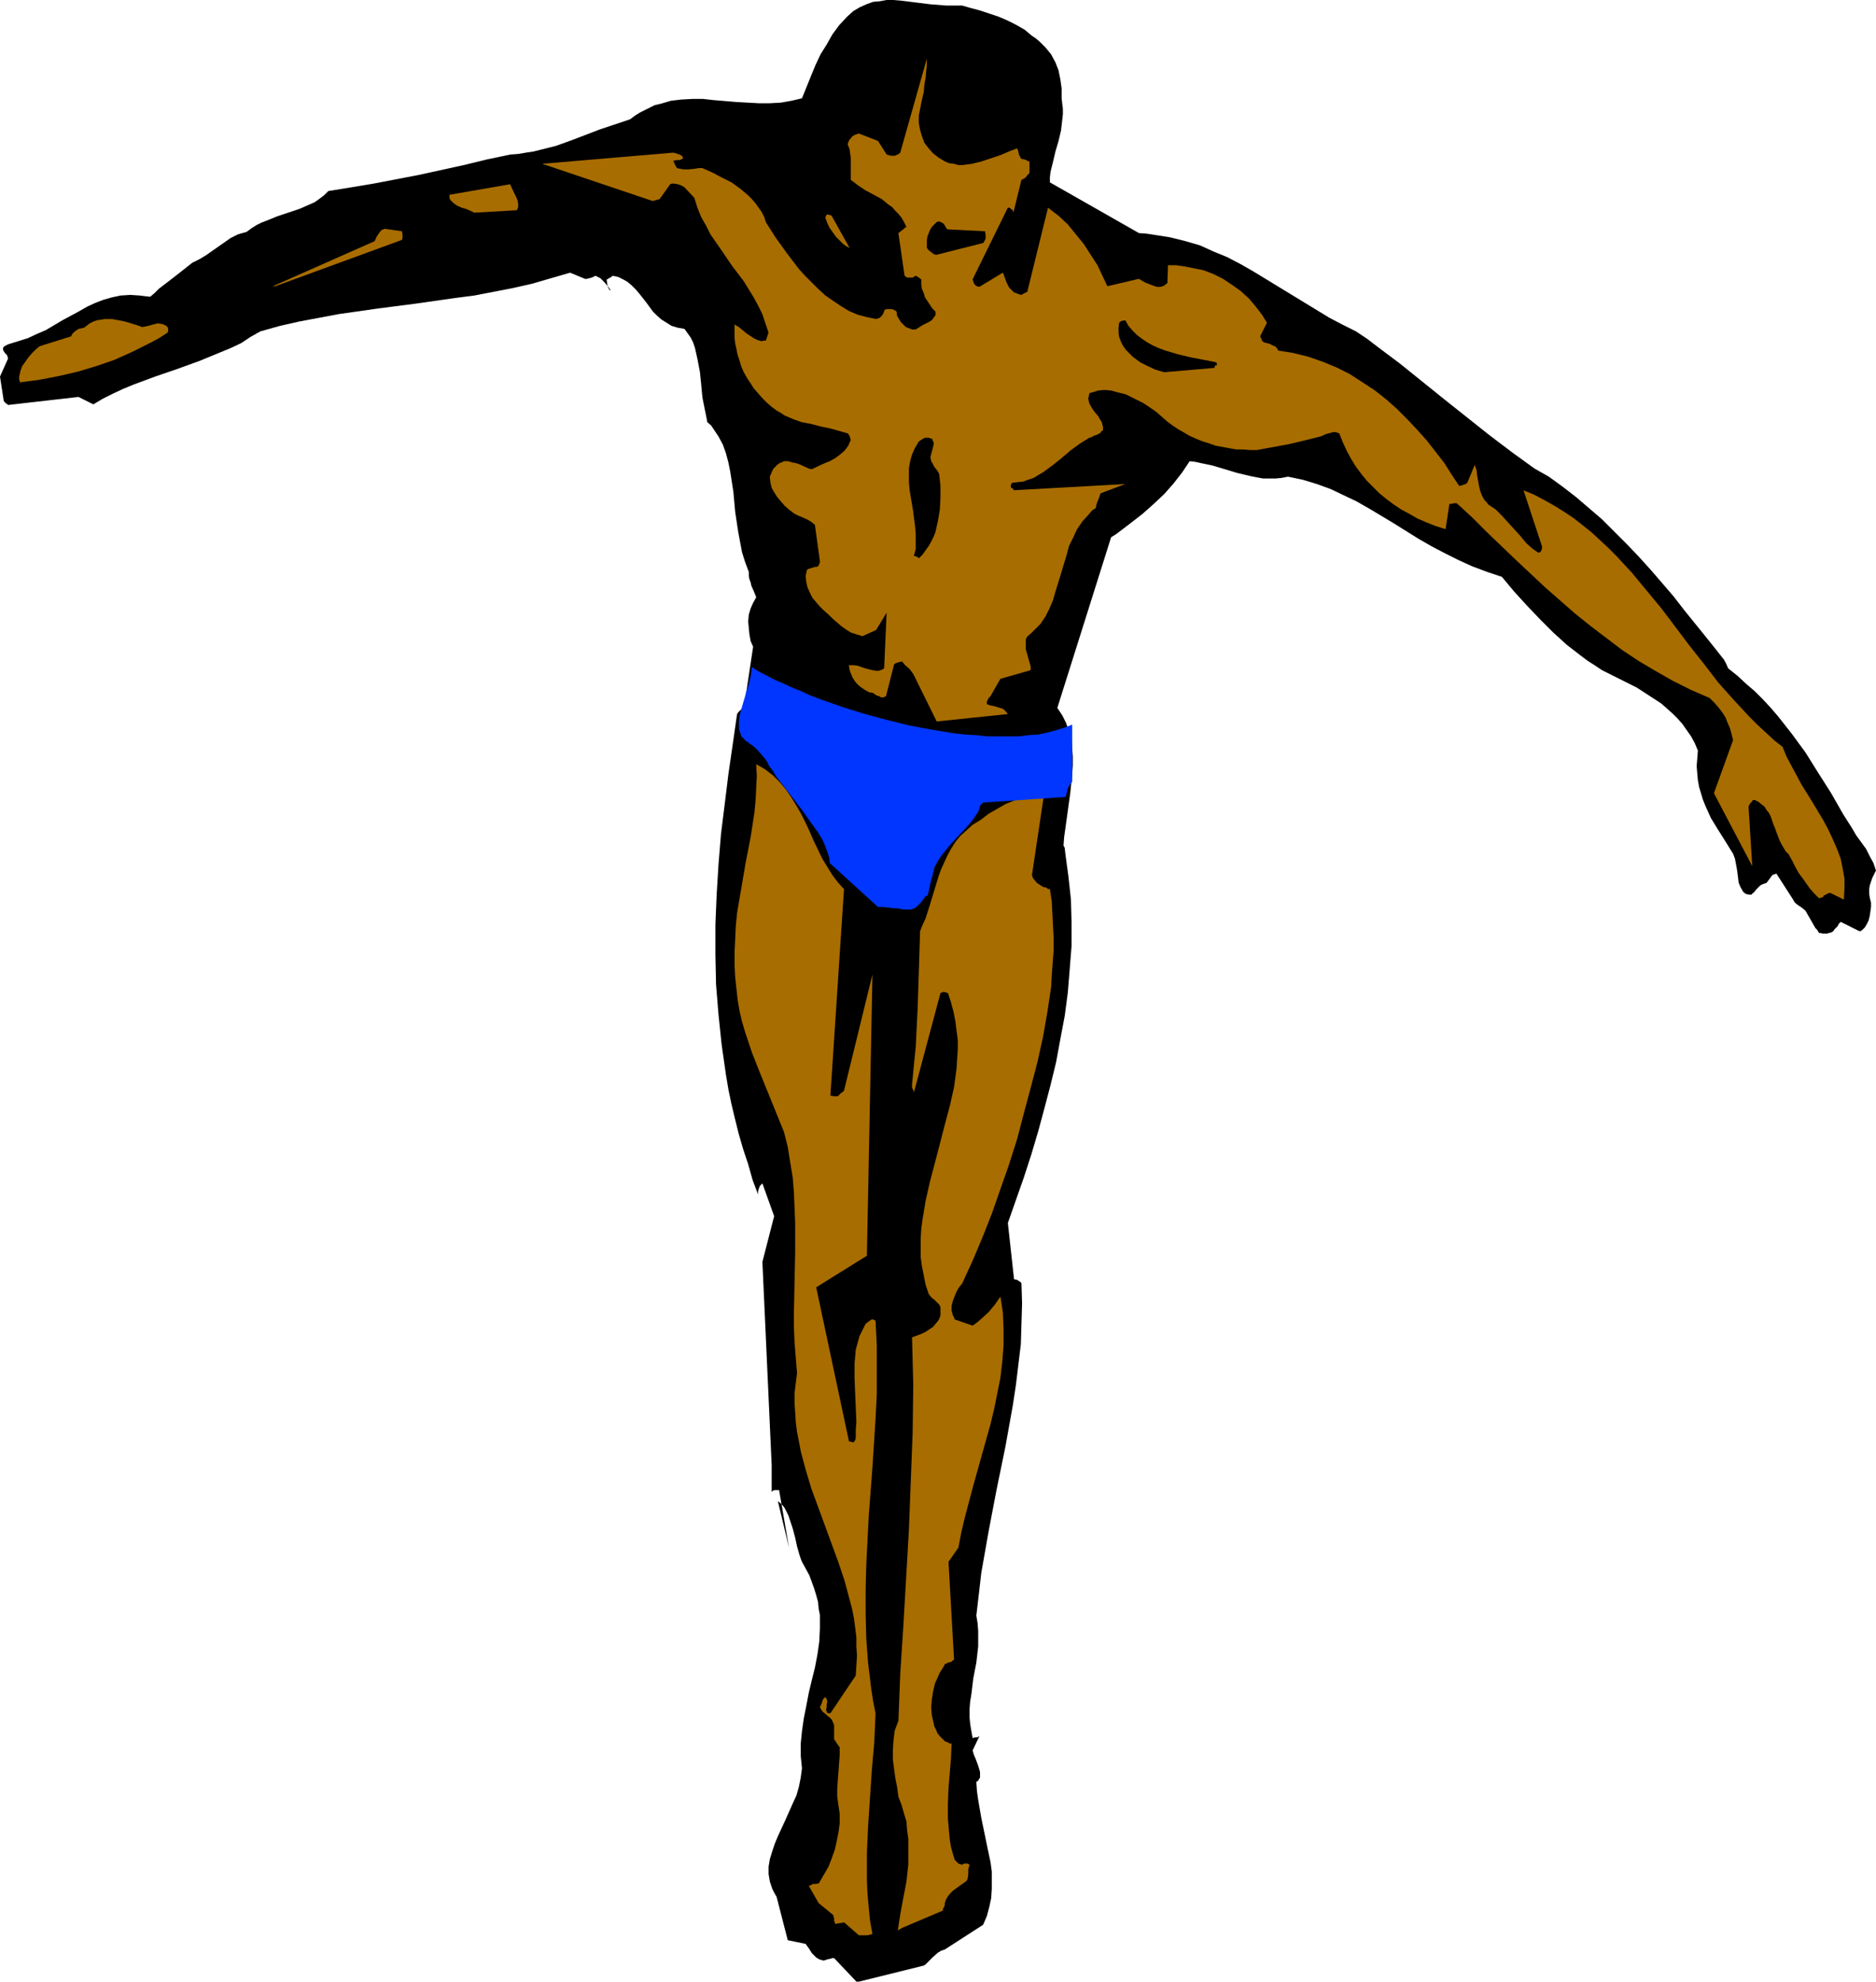 <?xml version="1.0" encoding="UTF-8" standalone="no"?>
<svg
   version="1.0"
   width="129.724mm"
   height="137.017mm"
   id="svg12"
   sodipodi:docname="Diving 06.wmf"
   xmlns:inkscape="http://www.inkscape.org/namespaces/inkscape"
   xmlns:sodipodi="http://sodipodi.sourceforge.net/DTD/sodipodi-0.dtd"
   xmlns="http://www.w3.org/2000/svg"
   xmlns:svg="http://www.w3.org/2000/svg">
  <sodipodi:namedview
     id="namedview12"
     pagecolor="#ffffff"
     bordercolor="#000000"
     borderopacity="0.25"
     inkscape:showpageshadow="2"
     inkscape:pageopacity="0.0"
     inkscape:pagecheckerboard="0"
     inkscape:deskcolor="#d1d1d1"
     inkscape:document-units="mm" />
  <defs
     id="defs1">
    <pattern
       id="WMFhbasepattern"
       patternUnits="userSpaceOnUse"
       width="6"
       height="6"
       x="0"
       y="0" />
  </defs>
  <path
     style="fill:#000000;fill-opacity:1;fill-rule:evenodd;stroke:none"
     d="m 224.462,517.858 16.968,-4.201 0.485,-0.323 0.485,-0.485 1.293,-1.293 1.454,-1.293 0.808,-0.485 0.97,-0.323 10.019,-6.463 0.97,-2.262 0.646,-2.424 0.485,-2.262 0.162,-2.424 v -2.262 -2.262 l -0.323,-2.424 -0.485,-2.262 -0.97,-4.686 -0.97,-4.686 -0.808,-4.686 -0.323,-2.262 -0.162,-2.424 0.485,-0.323 0.162,-0.323 0.323,-0.485 v -0.485 -0.969 l -0.323,-1.131 -0.323,-0.969 -0.485,-1.293 -0.485,-1.131 -0.323,-1.131 1.778,-3.716 -0.646,0.323 h -0.485 l -0.646,0.162 -0.323,-1.777 -0.323,-1.939 -0.162,-1.777 v -1.939 l 0.162,-2.101 0.323,-1.939 0.485,-4.039 0.808,-4.201 0.485,-4.201 v -1.939 -2.101 l -0.162,-2.101 -0.323,-1.939 0.646,-5.494 0.646,-5.655 0.97,-5.494 0.97,-5.494 2.101,-10.987 2.262,-10.987 1.939,-10.826 0.808,-5.332 0.646,-5.332 0.646,-5.332 0.162,-5.332 0.162,-5.332 -0.162,-5.171 -0.162,-0.323 -0.485,-0.323 -0.485,-0.323 -0.808,-0.162 -1.616,-14.704 4.202,-11.957 1.939,-5.978 1.778,-5.978 1.616,-5.978 1.616,-6.14 1.454,-5.978 1.131,-6.14 1.131,-5.978 0.808,-6.14 0.485,-5.978 0.485,-6.14 v -6.14 l -0.162,-5.978 -0.646,-5.978 -0.808,-5.978 -0.162,-1.454 -0.162,-0.485 -0.162,-0.162 v 0 l 0.162,-2.262 0.323,-2.262 0.646,-4.686 0.646,-4.686 0.485,-4.686 0.162,-2.424 v -2.262 l -0.162,-2.262 -0.162,-2.262 -0.646,-2.101 -0.808,-2.262 -0.97,-1.939 -1.293,-1.939 14.059,-44.596 1.293,-0.808 1.293,-0.969 2.747,-2.101 2.909,-2.262 2.909,-2.585 2.747,-2.585 2.424,-2.747 1.131,-1.454 1.131,-1.454 0.97,-1.454 0.97,-1.454 1.454,0.162 1.454,0.323 3.07,0.646 3.232,0.969 3.232,0.969 3.394,0.808 1.616,0.323 1.778,0.323 h 1.616 1.616 l 1.616,-0.162 1.616,-0.323 3.878,0.808 3.717,1.131 3.555,1.293 3.394,1.616 3.394,1.616 3.394,1.939 6.464,3.878 6.464,4.039 3.394,1.939 3.394,1.777 3.555,1.777 3.555,1.616 3.878,1.454 3.878,1.293 3.232,3.878 3.394,3.716 3.394,3.555 3.394,3.393 3.555,3.232 3.555,2.747 1.939,1.454 1.778,1.131 1.939,1.293 1.939,0.969 3.555,1.777 3.555,1.777 3.232,2.101 3.232,2.101 1.454,1.293 1.454,1.293 1.293,1.293 1.293,1.454 1.131,1.616 1.131,1.616 0.97,1.777 0.808,1.939 -0.162,2.101 -0.162,1.939 0.162,1.939 0.162,1.777 0.323,1.777 0.485,1.616 0.485,1.616 0.646,1.616 1.454,3.232 1.778,2.908 1.939,3.07 2.101,3.393 0.485,1.293 0.485,2.585 0.162,1.131 0.162,1.293 0.162,1.293 0.485,1.131 0.646,1.131 0.162,0.162 0.162,0.162 0.485,0.323 0.808,0.162 h 0.646 l 0.162,-0.323 0.323,-0.162 0.808,-0.969 0.485,-0.485 0.485,-0.485 0.646,-0.323 0.97,-0.323 0.485,-0.646 0.485,-0.646 0.323,-0.485 0.323,-0.323 0.485,-0.162 0.485,-0.162 4.363,6.786 0.162,0.323 0.323,0.485 0.808,0.646 0.97,0.646 0.97,0.808 2.586,4.524 0.485,0.485 0.162,0.323 0.323,0.485 h 0.323 l 0.646,0.162 h 0.646 0.485 l 0.485,-0.162 0.646,-0.162 0.485,-0.323 0.323,-0.485 0.808,-0.808 0.323,-0.646 0.485,-0.485 4.848,2.424 h 0.323 l 0.485,-0.323 0.646,-0.646 0.485,-0.808 0.485,-0.969 0.323,-1.293 0.162,-1.131 0.162,-1.131 v -1.131 l -0.323,-1.293 -0.162,-1.131 v -1.131 l 0.162,-0.969 0.323,-0.969 0.323,-0.969 0.97,-1.939 -0.646,-1.939 -0.97,-1.777 -0.97,-1.939 -1.293,-1.777 -1.293,-1.777 -1.131,-1.939 -1.131,-1.777 -1.131,-1.777 -3.232,-5.655 -3.394,-5.332 -3.232,-5.171 -3.555,-4.847 -3.555,-4.524 -1.939,-2.262 -2.101,-2.262 -2.101,-2.101 -2.262,-1.939 -2.262,-2.101 -2.424,-1.939 -0.646,-1.454 -0.323,-0.485 v -0.162 0 l -2.424,-3.07 -2.586,-3.232 -2.747,-3.393 -2.747,-3.393 -2.747,-3.555 -2.909,-3.393 -3.07,-3.555 -3.07,-3.393 -3.232,-3.393 -3.232,-3.232 -3.232,-3.232 -3.394,-2.908 -3.394,-2.908 -3.555,-2.747 -3.555,-2.585 -3.717,-2.101 -5.818,-4.201 -5.979,-4.524 -11.797,-9.372 -5.818,-4.686 -5.818,-4.686 -5.818,-4.363 -2.747,-2.101 -2.909,-1.939 -3.555,-1.777 -3.394,-1.777 -6.626,-4.039 -6.626,-4.039 -6.626,-4.039 -3.394,-1.939 -3.394,-1.777 -3.555,-1.454 -3.555,-1.616 -3.878,-1.131 -3.878,-0.969 -4.04,-0.646 -2.101,-0.323 -2.101,-0.162 -23.27,-13.249 v -1.293 l 0.162,-1.454 0.646,-2.585 0.646,-2.747 0.808,-2.747 0.646,-2.747 0.323,-2.747 0.162,-1.454 v -1.454 l -0.162,-1.293 -0.162,-1.454 v -2.585 l -0.323,-2.262 -0.485,-2.424 -0.808,-2.101 -1.131,-2.101 -1.454,-1.777 -1.616,-1.616 -0.97,-0.808 -0.97,-0.646 -1.939,-1.616 -2.262,-1.293 -2.262,-1.131 -2.262,-0.969 -2.424,-0.808 -2.424,-0.808 -2.424,-0.646 -1.131,-0.323 -1.131,-0.323 h -2.101 -2.101 L 243.208,1.131 239.329,0.646 235.451,0.162 233.512,0 h -1.778 l -1.778,0.323 -1.778,0.162 -1.778,0.646 -1.778,0.808 -1.616,0.969 -1.616,1.454 -2.101,2.262 -1.778,2.424 -1.454,2.585 -1.616,2.585 -1.293,2.747 -1.131,2.747 -2.424,5.978 -2.747,0.646 -2.747,0.485 -2.909,0.162 h -2.909 l -5.818,-0.323 -5.818,-0.485 -2.909,-0.323 h -2.747 l -2.909,0.162 -2.747,0.323 -2.747,0.808 -1.454,0.323 -1.293,0.646 -1.293,0.646 -1.293,0.646 -1.293,0.808 -1.293,0.969 -3.878,1.293 -3.878,1.293 -7.595,2.908 -4.04,1.454 -3.878,0.969 -1.939,0.485 -2.101,0.323 -1.939,0.323 -2.101,0.162 -6.141,1.293 -5.979,1.454 -11.797,2.585 -11.797,2.262 -5.818,0.969 -5.979,0.969 -1.131,1.131 -1.293,0.969 -1.131,0.808 -1.454,0.646 -2.586,1.131 -2.909,0.969 -2.909,0.969 -2.747,1.131 -1.293,0.485 -1.293,0.646 -1.293,0.808 -1.293,0.969 -1.131,0.323 -1.131,0.323 -1.939,0.969 -1.616,1.131 -1.616,1.131 -3.232,2.262 -1.616,0.969 -1.939,0.969 -3.07,2.424 -1.454,1.131 -1.454,1.131 -2.747,2.101 -1.131,1.131 -1.131,0.969 -1.454,-0.162 -1.293,-0.162 -2.424,-0.162 -2.586,0.162 -2.262,0.485 -2.262,0.646 -2.101,0.808 -2.101,0.969 -2.262,1.293 -4.202,2.262 -4.363,2.585 -2.262,0.969 -2.424,1.131 -2.586,0.808 -2.586,0.808 -0.323,0.162 -0.323,0.162 -0.485,0.323 -0.162,0.323 v 0.162 0.323 L 0.97,91.776 1.293,92.261 1.778,92.746 1.939,93.069 2.101,93.715 0,98.401 l 0.97,6.302 0.162,0.323 h 0.162 v 0.162 l 0.162,0.162 0.323,0.162 0.323,0.323 18.422,-2.101 3.878,1.939 2.424,-1.454 2.586,-1.293 2.747,-1.293 2.747,-1.131 5.656,-2.101 5.656,-1.939 5.818,-2.101 5.494,-2.262 2.747,-1.131 2.747,-1.293 2.424,-1.616 2.586,-1.454 5.171,-1.454 5.01,-1.131 5.171,-0.969 5.171,-0.969 10.181,-1.454 10.019,-1.293 10.181,-1.454 5.01,-0.646 5.01,-0.969 5.01,-0.969 5.01,-1.131 5.01,-1.454 5.01,-1.454 3.878,1.616 h 0.485 l 0.646,-0.162 0.646,-0.162 0.97,-0.485 0.646,0.323 0.646,0.323 0.97,0.969 0.97,1.131 0.808,1.131 -0.323,-0.162 -0.162,-0.162 -0.323,-0.646 -0.162,-0.808 -0.162,-1.131 h 0.162 l 0.162,-0.162 0.323,-0.162 0.323,-0.162 0.646,-0.485 1.454,0.323 1.293,0.646 1.131,0.646 1.131,0.969 0.97,0.969 0.97,1.131 1.778,2.262 1.778,2.424 1.131,1.131 1.131,0.969 1.293,0.808 1.293,0.808 1.616,0.485 1.778,0.323 0.808,1.131 0.808,1.131 0.646,1.293 0.485,1.454 0.323,1.454 0.323,1.454 0.646,3.393 0.323,3.232 0.323,3.393 0.646,3.232 0.323,1.616 0.323,1.616 0.97,0.808 0.646,0.969 1.293,1.939 1.131,2.101 0.808,2.262 0.646,2.424 0.485,2.424 0.808,5.17 0.485,5.332 0.808,5.332 0.485,2.585 0.485,2.585 0.808,2.585 0.97,2.585 v 0.969 l 0.162,0.969 0.323,0.808 0.162,0.808 0.646,1.454 0.646,1.616 -0.808,1.454 -0.646,1.454 -0.485,1.616 -0.162,1.777 0.162,1.777 0.162,1.616 0.323,1.777 0.646,1.454 -2.262,15.027 v 0.323 l -0.162,0.323 -0.485,0.485 -0.323,0.323 -0.323,0.323 -0.323,0.323 -0.323,0.485 -1.131,7.917 -1.131,7.756 -0.97,7.917 -0.97,7.756 -0.646,7.917 -0.485,7.917 -0.323,7.756 v 7.917 l 0.162,7.756 0.646,7.917 0.808,7.756 1.131,7.917 0.646,3.878 0.808,3.878 0.97,4.039 0.97,3.878 1.131,3.878 1.293,3.878 1.131,4.039 1.454,3.878 v -0.808 l 0.162,-0.646 0.323,-0.808 0.323,-0.323 0.323,-0.323 3.07,8.564 -3.07,11.957 2.424,53.159 v 6.948 l 0.323,-0.323 0.485,-0.162 h 0.485 0.646 l 2.586,15.027 -2.909,-12.118 0.646,0.485 0.646,0.646 0.485,0.646 0.485,0.969 0.485,0.969 0.323,0.969 0.808,2.424 0.646,2.424 0.485,2.262 0.646,2.262 0.323,0.969 0.323,0.808 0.97,1.777 0.97,1.777 0.646,1.777 0.646,1.777 0.485,1.616 0.485,1.777 0.162,1.777 0.323,1.616 v 3.555 l -0.162,3.393 -0.485,3.393 -0.646,3.393 -0.808,3.232 -0.808,3.393 -0.646,3.393 -0.646,3.232 -0.485,3.393 -0.323,3.232 v 3.232 l 0.162,1.616 0.162,1.616 -0.323,2.424 -0.485,2.424 -0.646,2.262 -0.97,2.101 -1.939,4.363 -1.939,4.201 -0.808,1.939 -0.646,1.939 -0.646,2.101 -0.323,1.939 v 1.939 l 0.323,1.939 0.323,0.969 0.323,0.969 0.485,0.969 0.646,1.131 2.909,11.31 4.686,0.969 0.323,0.485 0.485,0.646 0.808,1.293 0.485,0.485 0.646,0.646 0.808,0.485 1.131,0.323 0.485,-0.162 0.485,-0.162 0.808,-0.162 0.485,-0.162 h 0.485 l 5.818,6.14 z"
     id="path1" />
  <path
     style="fill:#a86d00;fill-opacity:1;fill-rule:evenodd;stroke:none"
     d="m 225.432,505.74 h 1.293 l 0.646,-0.162 0.646,-0.162 -0.646,-3.555 -0.323,-3.393 -0.323,-3.555 -0.162,-3.555 v -3.555 -3.555 l 0.323,-7.109 0.485,-7.271 0.485,-7.271 0.646,-7.433 0.323,-7.433 -0.646,-3.232 -0.485,-3.232 -0.808,-6.625 -0.485,-6.463 -0.162,-6.463 v -6.463 l 0.162,-6.302 0.323,-6.463 0.323,-6.302 0.97,-12.765 0.808,-12.603 0.323,-6.463 v -6.302 -6.463 l -0.323,-6.463 -0.323,-0.162 -0.323,-0.162 h -0.323 l -0.323,0.162 -0.646,0.485 -0.646,0.485 -0.808,1.616 -0.808,1.616 -0.485,1.777 -0.485,1.777 -0.162,1.777 -0.162,1.939 v 3.716 l 0.162,3.878 0.162,3.716 0.162,3.878 -0.162,1.939 v 1.777 0.485 l -0.162,0.485 -0.162,0.323 -0.162,0.162 -0.323,0.162 -0.162,-0.162 h -0.323 l -0.485,-0.162 -8.565,-40.233 13.251,-8.24 1.454,-73.518 -7.434,30.377 -0.323,0.323 -0.485,0.323 -0.808,0.808 h -0.97 l -0.97,-0.162 3.555,-53.967 -1.616,-1.777 -1.454,-1.939 -1.293,-2.101 -1.293,-2.101 -2.262,-4.686 -0.97,-2.262 -1.131,-2.424 -1.131,-2.262 -1.293,-2.262 -1.293,-2.101 -1.454,-2.101 -1.616,-1.939 -1.778,-1.777 -2.101,-1.616 -2.262,-1.293 0.162,3.07 -0.162,3.232 -0.162,3.232 -0.323,3.232 -0.97,6.302 -1.293,6.625 -1.131,6.625 -1.131,6.625 -0.323,3.393 -0.162,3.393 -0.162,3.393 v 3.393 l 0.162,3.07 0.323,3.07 0.323,2.908 0.485,2.908 0.646,2.747 0.808,2.747 1.778,5.332 2.101,5.332 2.101,5.17 2.101,5.17 2.101,5.171 0.97,3.878 0.646,4.039 0.646,3.878 0.323,4.039 0.162,3.878 0.162,3.878 v 7.756 l -0.162,7.756 -0.162,7.917 v 4.039 l 0.162,3.878 0.323,4.039 0.323,4.039 -0.323,2.585 -0.323,2.585 v 2.585 l 0.162,2.424 0.162,2.585 0.323,2.585 0.485,2.424 0.485,2.585 1.293,4.847 1.454,4.847 1.778,4.847 1.778,4.847 3.555,9.695 1.616,4.847 1.293,4.847 0.646,2.424 0.485,2.424 0.323,2.424 0.323,2.585 v 2.424 l 0.162,2.424 -0.162,2.585 -0.162,2.585 -6.626,9.856 h -0.323 -0.323 l -0.323,-0.323 v -0.162 l -0.162,-0.485 0.162,-0.646 v -0.646 l 0.162,-0.808 -0.162,-0.646 -0.323,-0.485 -0.485,0.323 -0.323,0.646 -0.162,0.646 -0.485,0.969 0.323,0.646 0.485,0.646 0.646,0.485 0.485,0.485 0.646,0.485 0.485,0.485 0.323,0.646 0.323,0.808 v 3.716 l 0.323,0.485 0.323,0.485 0.808,1.131 v 2.101 l -0.162,2.101 -0.323,4.363 -0.162,2.262 v 2.101 l 0.323,2.262 0.323,2.101 v 2.585 l -0.323,2.424 -0.485,2.424 -0.485,2.101 -0.808,2.262 -0.808,2.101 -1.131,1.939 -1.131,1.939 -0.162,0.323 -0.162,0.162 -0.808,0.162 h -0.808 l -0.323,0.323 -0.646,0.162 2.586,4.524 3.555,2.908 0.323,0.323 v 0.162 l 0.162,0.646 v 0.646 l 0.162,0.323 0.162,0.485 0.485,-0.162 1.293,-0.162 0.485,-0.162 3.878,3.393 z"
     id="path2" />
  <path
     style="fill:#a86d00;fill-opacity:1;fill-rule:evenodd;stroke:none"
     d="m 235.774,503.801 10.666,-4.524 v -0.485 l 0.323,-0.485 0.162,-0.485 v -0.485 l 0.323,-0.969 0.485,-0.808 0.646,-0.808 0.646,-0.646 1.778,-1.293 1.616,-1.131 0.323,-0.323 0.162,-0.485 0.162,-1.131 v -0.646 -0.646 l 0.323,-1.131 -0.485,-0.323 h -0.485 -0.485 l -0.485,0.323 -0.485,-0.162 -0.485,-0.162 -0.485,-0.485 -0.485,-0.485 -0.485,-1.616 -0.485,-1.777 -0.323,-1.939 -0.162,-1.777 -0.323,-3.716 v -3.878 l 0.162,-4.039 0.323,-3.878 0.162,-1.939 0.162,-1.939 0.162,-3.878 h -0.485 l -0.485,-0.323 -0.485,-0.162 -0.323,-0.162 -0.646,-0.646 -0.646,-0.646 -0.646,-0.808 -0.323,-0.808 -0.485,-0.969 -0.162,-0.808 -0.485,-2.101 -0.162,-2.101 0.162,-1.939 0.323,-2.101 0.485,-2.101 0.646,-1.454 0.646,-1.454 0.646,-0.969 0.646,-1.131 v -0.162 h 0.323 l 0.485,-0.323 0.808,-0.162 0.808,-0.646 -1.454,-25.529 2.586,-3.716 0.808,-4.201 0.97,-4.039 2.101,-7.917 2.262,-8.079 2.262,-8.079 0.97,-4.039 0.808,-4.039 0.808,-4.039 0.485,-4.201 0.323,-4.201 v -4.201 l -0.162,-4.201 -0.323,-2.262 -0.323,-2.101 -1.454,2.101 -1.616,1.939 -1.939,1.777 -1.131,0.969 -1.131,0.808 -4.686,-1.616 -0.162,-0.485 -0.323,-0.646 -0.323,-1.131 v -1.293 l 0.323,-1.293 0.485,-1.293 0.485,-1.131 0.646,-1.131 0.808,-0.969 2.747,-5.978 2.586,-6.14 2.424,-6.14 2.262,-6.463 2.262,-6.463 2.101,-6.625 1.778,-6.786 1.778,-6.625 1.778,-6.786 1.454,-6.625 1.131,-6.463 0.97,-6.463 0.162,-3.07 0.485,-6.463 v -3.232 l -0.162,-3.07 -0.162,-3.232 -0.162,-3.232 -0.485,-3.232 h -0.162 -0.162 l -0.323,-0.162 -0.485,-0.323 h -0.485 l -0.808,-0.485 -0.97,-0.646 -0.808,-0.969 -0.323,-0.485 -0.162,-0.646 3.07,-20.52 -1.293,-0.162 h -1.293 l -1.131,0.162 -1.293,0.162 -1.293,0.323 -1.131,0.485 -2.424,0.969 -2.262,1.293 -2.262,1.293 -2.101,1.616 -2.101,1.293 -1.616,1.454 -1.616,1.454 -1.293,1.616 -1.131,1.777 -0.97,1.777 -0.808,1.777 -0.808,1.777 -0.646,1.777 -1.131,3.716 -1.131,3.716 -1.131,3.555 -0.808,1.777 -0.646,1.616 -0.162,5.332 -0.162,5.009 -0.323,10.018 -0.485,9.856 -0.485,4.847 -0.485,5.009 v 0.808 l 0.323,0.646 0.162,0.485 v 0.162 0 l 6.949,-26.014 0.485,-0.162 0.323,-0.162 0.485,0.162 0.646,0.162 0.808,2.424 0.646,2.424 0.485,2.424 0.323,2.585 0.323,2.424 v 2.424 l -0.162,2.424 -0.162,2.585 -0.646,4.847 -1.131,5.009 -1.293,4.847 -1.293,5.009 -2.586,9.856 -1.131,5.009 -0.808,4.847 -0.323,2.424 -0.162,2.585 v 2.424 2.424 l 0.323,2.424 0.485,2.424 0.485,2.424 0.808,2.424 0.808,0.969 0.646,0.485 0.646,0.646 0.323,0.323 0.323,0.323 0.323,0.646 v 1.131 1.131 l -0.485,1.131 -0.646,0.808 -0.808,0.969 -0.97,0.646 -0.97,0.646 -0.97,0.485 -1.293,0.485 -1.293,0.485 0.162,6.14 0.162,6.302 -0.162,12.442 -0.485,12.603 -0.485,12.603 -1.454,25.206 -0.808,12.442 -0.485,12.442 -0.485,1.293 -0.485,1.293 -0.162,1.293 -0.162,1.293 -0.162,2.585 v 2.424 l 0.323,2.424 0.323,2.424 0.485,2.424 0.323,2.424 0.808,2.101 0.646,2.262 0.646,2.101 0.162,2.262 0.323,2.262 v 2.262 2.101 2.262 l -0.485,4.524 -0.808,4.201 -0.808,4.363 -0.646,4.201 z"
     id="path3" />
  <path
     style="fill:#a86d00;fill-opacity:1;fill-rule:evenodd;stroke:none"
     d="m 476.396,234.45 0.323,-0.485 0.485,-0.162 0.485,-0.323 0.646,-0.162 3.555,1.777 0.162,-2.908 v -2.585 l -0.485,-2.747 -0.485,-2.424 -0.97,-2.585 -1.131,-2.585 -1.131,-2.424 -1.293,-2.424 -2.909,-4.847 -2.909,-4.686 -2.586,-4.847 -1.293,-2.424 -0.97,-2.424 -2.262,-1.777 -2.262,-2.101 -2.101,-1.939 -2.101,-2.101 -4.04,-4.363 -4.04,-4.524 -3.717,-4.847 -3.717,-4.686 -7.434,-9.856 -3.878,-4.686 -3.878,-4.686 -4.04,-4.363 -2.101,-2.101 -2.262,-2.101 -2.101,-1.939 -2.424,-1.939 -2.262,-1.777 -2.424,-1.616 -2.586,-1.616 -2.586,-1.454 -2.747,-1.454 -2.747,-1.131 4.848,14.704 v 0.485 l -0.162,0.485 -0.323,0.485 -0.485,0.162 -1.616,-1.131 -1.616,-1.454 -1.454,-1.777 -1.616,-1.777 -3.232,-3.555 -1.616,-1.616 -1.939,-1.293 -0.485,-0.646 -0.485,-0.485 -0.646,-1.131 -0.485,-1.293 -0.323,-1.293 -0.485,-2.747 -0.162,-1.454 -0.485,-1.293 -1.939,4.686 -0.485,0.323 -0.485,0.162 -0.485,0.162 -0.646,0.162 -1.939,-2.908 -1.939,-3.07 -2.262,-2.908 -2.262,-2.908 -2.586,-2.908 -2.586,-2.747 -2.747,-2.747 -2.747,-2.424 -3.07,-2.424 -3.232,-2.101 -3.232,-2.101 -3.555,-1.777 -3.555,-1.454 -3.717,-1.293 -3.878,-0.969 -1.939,-0.323 -2.101,-0.323 -0.162,-0.485 -0.323,-0.323 -0.323,-0.323 -0.485,-0.162 -0.97,-0.485 -1.293,-0.323 -0.323,-0.162 -0.323,-0.323 -0.162,-0.485 -0.323,-0.646 1.778,-3.555 -1.293,-2.101 -1.616,-2.101 -1.778,-2.101 -2.101,-1.939 -2.262,-1.616 -2.424,-1.616 -2.586,-1.293 -1.293,-0.485 -1.293,-0.485 -2.424,-0.485 -2.424,-0.485 -2.262,-0.323 h -0.97 -1.131 l -0.162,4.686 -0.485,0.323 -0.323,0.323 -0.97,0.323 h -0.97 l -0.97,-0.323 -2.101,-0.808 -0.808,-0.485 -0.808,-0.485 -8.242,1.939 -1.293,-2.747 -1.293,-2.747 -1.778,-2.747 -1.778,-2.747 -2.101,-2.585 -2.101,-2.585 -2.424,-2.262 -2.747,-2.101 -5.333,21.651 v 0.162 l -0.323,0.323 -0.485,0.162 -0.808,0.485 -0.646,-0.162 -0.808,-0.323 -0.485,-0.162 -0.485,-0.485 -0.808,-0.808 -0.646,-1.293 -0.485,-1.293 -0.485,-1.293 -6.141,3.716 -0.646,-0.162 -0.485,-0.323 -0.323,-0.485 -0.323,-0.969 9.211,-18.743 h 0.485 l 0.323,0.323 0.485,0.323 0.162,0.646 2.101,-8.564 0.646,-0.323 0.485,-0.323 0.323,-0.485 0.646,-0.646 v -3.07 h -0.323 l -0.485,-0.323 -0.485,-0.162 -0.808,-0.162 -0.162,-0.162 -0.162,-0.323 -0.323,-0.646 -0.162,-0.808 -0.323,-0.808 -2.101,0.808 -2.262,0.969 -2.424,0.808 -2.424,0.808 -2.586,0.646 -2.424,0.323 h -1.131 l -1.131,-0.323 -1.293,-0.162 -1.131,-0.485 -1.616,-0.969 -1.454,-1.131 -1.131,-1.293 -1.131,-1.454 -0.646,-1.777 -0.485,-1.616 -0.323,-1.777 v -1.939 l 0.808,-4.039 0.485,-2.101 0.162,-1.939 0.323,-1.777 0.162,-1.777 0.162,-1.616 v -1.616 l -6.949,24.56 -0.162,0.162 -0.485,0.323 -0.808,0.323 h -0.97 l -1.131,-0.323 -2.262,-3.555 -5.01,-1.939 -0.97,0.323 -0.808,0.485 -0.323,0.485 -0.323,0.323 -0.323,0.646 -0.162,0.646 0.485,1.131 0.162,1.131 0.162,1.131 v 1.131 1.131 2.262 1.293 l 1.939,1.454 1.939,1.293 2.101,1.131 2.101,1.131 1.778,1.454 0.97,0.646 0.808,0.969 0.808,0.808 0.808,0.969 0.646,1.131 0.646,1.293 -0.485,0.323 -0.323,0.323 -0.646,0.485 -0.646,0.485 1.616,11.149 0.646,0.485 h 0.808 0.646 l 0.808,-0.485 0.323,0.162 0.485,0.323 0.646,0.485 v 1.293 l 0.162,1.131 0.485,1.131 0.323,1.131 0.646,0.969 0.646,0.969 0.646,0.969 0.808,0.808 v 0.969 l -0.485,0.646 -0.485,0.646 -0.808,0.485 -1.616,0.808 -1.778,1.131 h -0.97 l -0.808,-0.323 -0.808,-0.323 -0.646,-0.646 -0.646,-0.646 -0.485,-0.808 -0.485,-0.808 -0.162,-1.131 -0.162,-0.162 -0.323,-0.162 -0.646,-0.323 h -0.97 -0.485 l -0.485,0.162 -0.323,0.808 -0.323,0.646 -0.646,0.646 -0.485,0.162 -0.485,0.162 -2.424,-0.485 -2.424,-0.646 -2.262,-0.969 -2.101,-1.293 -1.939,-1.293 -2.101,-1.454 -1.778,-1.616 -1.778,-1.777 -1.778,-1.777 -1.616,-1.777 -3.07,-4.039 -2.909,-4.039 -2.586,-4.039 -0.485,-1.454 -0.646,-1.293 -0.808,-1.131 -0.808,-1.131 -0.97,-1.131 -0.97,-0.969 -2.101,-1.777 -2.262,-1.616 -2.586,-1.293 -2.424,-1.293 -2.586,-1.131 h -0.97 l -0.97,0.162 -1.616,0.162 h -1.454 l -0.808,-0.162 -0.808,-0.162 -0.485,-0.808 -0.485,-1.131 0.97,-0.162 h 0.646 l 0.485,-0.162 0.485,-0.323 -0.162,-0.323 -0.162,-0.323 -0.646,-0.323 -0.97,-0.323 -0.646,-0.162 -34.259,2.908 28.765,9.695 h 0.323 l 0.485,-0.162 1.131,-0.323 2.747,-3.878 0.485,-0.162 h 0.485 l 0.97,0.162 0.97,0.323 0.808,0.485 2.586,2.747 0.808,2.585 0.97,2.424 1.293,2.262 1.131,2.262 2.909,4.201 2.747,4.039 3.07,4.039 1.293,2.101 1.293,2.101 1.131,2.101 1.131,2.262 0.808,2.424 0.808,2.424 -0.485,1.454 -0.162,0.485 v 0 0.162 h -0.646 l -0.485,0.162 -1.131,-0.323 -0.97,-0.485 -0.97,-0.646 -0.97,-0.646 -0.97,-0.808 -0.97,-0.808 -1.131,-0.646 v 1.616 1.616 l 0.162,1.616 0.323,1.454 0.323,1.616 0.485,1.454 0.485,1.616 0.646,1.454 0.808,1.454 0.97,1.454 0.808,1.293 1.131,1.293 1.131,1.293 1.131,1.131 1.293,1.131 1.293,0.969 1.131,0.646 0.97,0.646 2.262,0.969 2.262,0.808 2.586,0.485 2.424,0.646 2.424,0.485 2.262,0.646 2.262,0.646 0.162,0.162 0.323,0.485 0.162,0.485 0.162,0.646 -0.323,0.646 -0.323,0.808 -0.97,1.293 -1.131,0.969 -1.293,0.969 -1.454,0.808 -1.616,0.646 -3.07,1.454 -0.808,-0.162 -0.646,-0.323 -1.778,-0.808 -0.97,-0.323 -0.97,-0.162 -0.97,-0.323 h -1.131 l -0.646,0.323 -0.485,0.162 -0.646,0.485 -0.97,0.969 -0.323,0.646 -0.646,1.454 0.162,1.454 0.323,1.454 0.646,1.131 0.808,1.293 0.97,1.131 0.97,1.131 1.293,1.131 1.293,0.969 0.97,0.485 0.808,0.323 1.454,0.646 1.131,0.646 0.97,0.808 1.293,9.372 v 0.485 l -0.162,0.323 -0.162,0.485 -0.485,0.323 h -0.485 l -0.97,0.323 -0.646,0.162 -0.485,0.323 -0.162,0.808 -0.162,0.808 0.162,1.454 0.323,1.454 0.646,1.454 0.646,1.293 0.97,1.131 0.97,1.131 0.97,0.969 1.293,1.131 1.131,1.131 1.131,0.969 1.131,0.969 1.131,0.808 1.293,0.808 1.454,0.485 1.616,0.485 3.555,-1.616 2.747,-4.524 -0.646,14.542 -0.485,0.323 -0.485,0.162 -0.485,0.162 h -0.485 l -1.131,-0.162 -1.293,-0.323 -1.131,-0.323 -1.293,-0.485 -1.131,-0.162 h -1.293 l 0.162,1.131 0.323,0.969 0.485,1.131 0.485,0.808 0.808,0.969 0.97,0.808 0.97,0.646 1.131,0.646 h 0.485 l 0.485,0.162 0.97,0.646 0.646,0.162 0.485,0.323 h 0.646 l 0.646,-0.323 2.101,-8.24 0.323,-0.323 0.485,-0.162 0.485,-0.162 0.808,-0.162 0.808,0.969 1.131,0.969 0.97,1.293 0.323,0.646 0.323,0.646 5.494,11.149 18.584,-1.939 -0.485,-0.646 -0.485,-0.485 -0.485,-0.323 -0.646,-0.162 -1.616,-0.485 -0.808,-0.162 -0.97,-0.323 v -0.485 l 0.162,-0.485 0.323,-0.646 0.485,-0.485 2.586,-4.524 7.918,-2.262 v -0.969 l -0.323,-1.131 -0.646,-2.262 -0.323,-1.131 v -1.131 -1.293 l 0.162,-0.485 0.323,-0.485 0.97,-0.808 0.808,-0.808 1.616,-1.616 1.293,-1.939 0.97,-1.939 0.97,-2.262 0.646,-2.262 1.454,-4.686 1.454,-4.847 0.646,-2.424 1.131,-2.262 0.97,-2.101 1.454,-2.101 1.616,-1.777 0.808,-0.969 0.97,-0.646 0.162,-0.646 0.162,-0.646 0.323,-0.808 0.323,-0.808 0.323,-0.969 6.464,-2.424 -29.088,1.616 -0.162,-0.162 -0.162,-0.323 -0.485,-0.162 v -0.323 -0.323 -0.162 l 0.323,-0.485 1.454,-0.162 1.454,-0.162 1.293,-0.485 1.454,-0.485 1.293,-0.808 1.131,-0.646 2.424,-1.777 2.424,-1.939 2.262,-1.939 2.424,-1.777 1.293,-0.808 1.293,-0.808 0.646,-0.162 0.485,-0.323 0.97,-0.323 0.808,-0.485 0.162,-0.323 0.485,-0.323 v -0.808 l -0.162,-0.646 -0.162,-0.646 -0.323,-0.485 -0.646,-1.131 -0.97,-1.131 -0.646,-0.969 -0.646,-1.131 -0.162,-0.646 -0.162,-0.646 0.162,-0.646 0.162,-0.808 1.131,-0.323 0.97,-0.323 1.293,-0.162 h 1.131 l 1.293,0.162 1.131,0.323 2.586,0.646 2.262,1.131 2.262,1.131 1.939,1.293 0.97,0.646 0.808,0.646 2.586,2.262 1.293,0.969 1.454,0.969 3.07,1.777 1.778,0.808 1.616,0.646 1.616,0.485 1.778,0.646 3.555,0.646 1.778,0.323 h 1.778 l 1.778,0.162 h 1.939 l 4.363,-0.808 4.363,-0.808 4.04,-0.969 3.878,-0.969 1.454,-0.646 1.293,-0.323 0.485,-0.162 h 0.646 l 0.485,0.162 0.485,0.162 0.97,2.424 0.97,2.101 1.131,2.101 1.293,2.101 1.454,1.939 1.454,1.777 1.616,1.616 1.616,1.616 1.778,1.454 1.939,1.454 1.939,1.293 2.101,1.131 2.262,1.293 2.262,0.969 2.424,0.969 2.586,0.808 0.97,-6.463 0.162,-0.162 h 0.485 l 0.646,-0.162 h 0.646 l 4.04,3.716 3.878,3.878 7.757,7.433 7.595,7.109 3.878,3.393 3.878,3.393 4.04,3.232 4.04,3.07 4.04,3.07 4.363,2.908 4.363,2.585 4.525,2.585 4.848,2.424 4.848,2.101 1.293,1.293 1.131,1.293 0.97,1.293 0.808,1.293 0.485,1.293 0.646,1.454 0.808,3.07 -5.01,13.896 10.019,19.066 -0.97,-15.512 0.162,-0.485 0.323,-0.485 0.485,-0.485 0.162,-0.323 h 0.485 l 0.97,0.485 0.808,0.646 0.808,0.646 0.485,0.808 0.646,0.808 0.485,0.969 0.646,1.939 0.485,1.131 0.323,0.969 0.808,2.101 0.485,0.969 1.131,1.939 0.808,0.808 0.97,1.777 0.808,1.616 0.808,1.454 0.97,1.293 1.939,2.747 1.131,1.293 1.293,1.293 z"
     id="path4" />
  <path
     style="fill:#000000;fill-opacity:1;fill-rule:evenodd;stroke:none"
     d="m 240.137,145.905 0.97,-0.969 0.808,-1.131 0.808,-1.131 0.646,-1.131 0.646,-1.293 0.485,-1.293 0.323,-1.454 0.323,-1.454 0.485,-2.908 0.162,-3.07 v -3.07 l -0.323,-3.07 -0.323,-0.646 -0.323,-0.485 -0.646,-0.808 -0.485,-0.969 -0.323,-0.485 -0.162,-0.808 v -0.485 l 0.162,-0.646 0.323,-1.131 0.323,-1.293 v -0.646 l -0.323,-0.485 v -0.323 l -0.485,-0.162 -0.485,-0.162 h -0.485 -0.485 l -0.646,0.323 -0.485,0.323 -0.485,0.323 -0.97,1.616 -0.808,1.777 -0.485,1.777 -0.323,1.777 v 1.777 1.939 l 0.162,1.939 0.323,1.939 0.646,3.878 0.485,3.878 0.162,1.939 v 1.939 1.939 l -0.485,1.777 0.646,0.162 0.323,0.162 z"
     id="path5" />
  <path
     style="fill:#a86d00;fill-opacity:1;fill-rule:evenodd;stroke:none"
     d="m 5.656,99.855 4.848,-0.646 5.01,-0.969 4.848,-1.131 4.848,-1.454 4.686,-1.616 4.686,-2.101 4.525,-2.262 2.424,-1.293 2.262,-1.454 0.162,-0.485 v -0.485 l -0.162,-0.485 -0.323,-0.323 -0.646,-0.323 -0.485,-0.162 -1.131,-0.162 -1.293,0.323 -1.131,0.323 -0.808,0.162 -0.808,0.162 -1.293,-0.485 -1.616,-0.485 -1.616,-0.485 -1.616,-0.323 -1.778,-0.323 h -1.778 l -1.131,0.162 -0.97,0.162 -0.97,0.323 -0.97,0.485 -0.808,0.646 -0.646,0.485 -0.646,0.162 -0.808,0.162 -0.485,0.323 -0.485,0.323 -0.646,0.646 -0.323,0.646 -8.242,2.585 -0.97,0.808 -0.97,0.969 -0.97,1.131 -0.808,1.131 -0.808,1.131 -0.485,1.293 -0.162,0.808 -0.162,0.646 v 0.808 l 0.323,0.808 z"
     id="path6" />
  <path
     style="fill:#000000;fill-opacity:1;fill-rule:evenodd;stroke:none"
     d="m 304.292,97.27 13.09,-1.131 0.162,-0.485 v -0.162 h 0.323 0.162 v -0.162 -0.323 l -0.162,-0.323 -3.232,-0.646 -3.394,-0.646 -3.394,-0.808 -3.232,-0.969 -1.778,-0.646 -1.454,-0.646 -1.454,-0.808 -1.454,-0.969 -1.293,-0.969 -1.131,-1.131 -1.131,-1.293 -0.808,-1.454 -0.97,0.162 -0.323,0.162 -0.323,0.323 -0.162,1.293 v 1.293 l 0.162,1.131 0.485,1.293 0.485,0.969 0.808,1.131 0.97,0.969 0.808,0.808 1.939,1.454 1.939,0.969 2.101,0.969 z"
     id="path7" />
  <path
     style="fill:#a86d00;fill-opacity:1;fill-rule:evenodd;stroke:none"
     d="m 71.912,74.811 33.128,-12.118 0.162,-0.485 v -0.969 l -0.162,-0.808 -4.525,-0.646 -0.323,0.162 -0.485,0.162 -0.646,0.808 -0.646,0.969 -0.485,1.131 L 71.266,74.811 Z"
     id="path8" />
  <path
     style="fill:#000000;fill-opacity:1;fill-rule:evenodd;stroke:none"
     d="m 244.824,66.57 12.12,-3.07 0.162,-0.162 0.162,-0.323 0.323,-0.646 v -0.969 l -0.162,-0.969 -9.696,-0.485 -0.323,-0.162 -0.162,-0.323 -0.485,-0.808 -0.323,-0.323 -0.323,-0.162 -0.646,-0.323 -0.646,0.162 -0.646,0.646 -0.646,0.646 -0.485,0.808 -0.323,0.808 -0.323,0.808 -0.162,0.969 v 0.969 1.131 l 0.162,0.162 0.162,0.323 0.646,0.485 0.808,0.646 0.485,0.162 z"
     id="path9" />
  <path
     style="fill:#a86d00;fill-opacity:1;fill-rule:evenodd;stroke:none"
     d="m 222.038,64.793 -4.686,-8.402 v 0 l -0.323,-0.162 -0.646,-0.162 h -0.323 l -0.162,0.323 -0.162,0.323 v 0.323 l 0.162,0.323 0.323,0.969 0.646,1.293 0.808,1.131 0.808,1.131 1.131,1.131 0.808,0.808 0.97,0.646 0.323,0.162 z"
     id="path10" />
  <path
     style="fill:#a86d00;fill-opacity:1;fill-rule:evenodd;stroke:none"
     d="m 123.947,55.583 11.15,-0.646 0.323,-0.808 v -0.969 l -0.162,-0.808 -0.323,-0.808 -0.808,-1.616 -0.808,-1.777 -15.837,2.747 v 0.485 0.323 l 0.162,0.485 0.323,0.323 0.646,0.646 0.97,0.646 1.131,0.485 1.131,0.323 1.131,0.485 z"
     id="path11" />
  <path
     style="fill:#0036ff;fill-opacity:1;fill-rule:evenodd;stroke:none"
     d="m 196.505,174.343 1.778,1.131 1.939,0.969 2.101,1.131 2.262,0.969 2.424,1.131 2.424,0.969 2.424,1.131 2.586,0.969 5.494,1.939 5.656,1.777 5.979,1.616 5.818,1.454 5.979,1.131 5.979,0.969 2.909,0.323 2.909,0.162 2.747,0.323 h 2.909 2.747 2.586 l 2.586,-0.323 2.586,-0.162 2.262,-0.485 2.424,-0.646 2.101,-0.646 2.101,-0.808 v 15.027 l -0.323,0.162 -0.162,0.323 -0.323,0.485 -0.323,0.646 -0.323,1.293 -0.162,0.646 -0.162,0.323 -21.493,1.454 -0.808,0.808 -0.162,0.808 -0.323,0.808 -0.646,0.969 -0.646,0.969 -0.808,0.969 -0.97,1.131 -2.101,2.262 -2.262,2.424 -1.939,2.424 -0.808,1.131 -0.646,1.131 -0.646,1.131 -0.162,0.969 -0.162,0.323 v 0.162 l -0.162,0.808 -0.323,0.969 -0.485,2.101 -0.162,0.808 -0.162,0.808 -0.162,0.323 v 0.162 h -0.485 l -0.646,0.969 -0.646,0.808 -0.646,0.646 -0.485,0.485 -0.485,0.323 -0.485,0.162 -0.485,0.162 h -1.131 -0.808 l -0.808,-0.162 -0.808,-0.162 h -0.97 l -1.131,-0.162 -1.454,-0.162 h -1.454 l -12.605,-11.472 -0.162,-1.454 -0.485,-1.454 -0.646,-1.777 -0.808,-1.777 -1.131,-1.777 -1.293,-1.777 -2.747,-3.878 -2.747,-3.555 -2.747,-3.555 -1.131,-1.454 -0.97,-1.616 -0.97,-1.293 -0.646,-1.293 v 0 l -0.162,-0.162 -0.162,-0.323 -0.323,-0.323 -0.646,-0.808 -1.616,-1.777 -0.97,-0.808 -0.808,-0.485 -0.162,-0.323 h -0.323 l -0.808,-0.808 -0.646,-0.646 -0.323,-0.969 -0.323,-0.808 v -1.131 -1.131 l 0.162,-1.293 0.646,-2.424 0.808,-2.747 0.323,-1.293 0.485,-1.293 0.646,-2.585 0.162,-1.131 z"
     id="path12" />
</svg>
